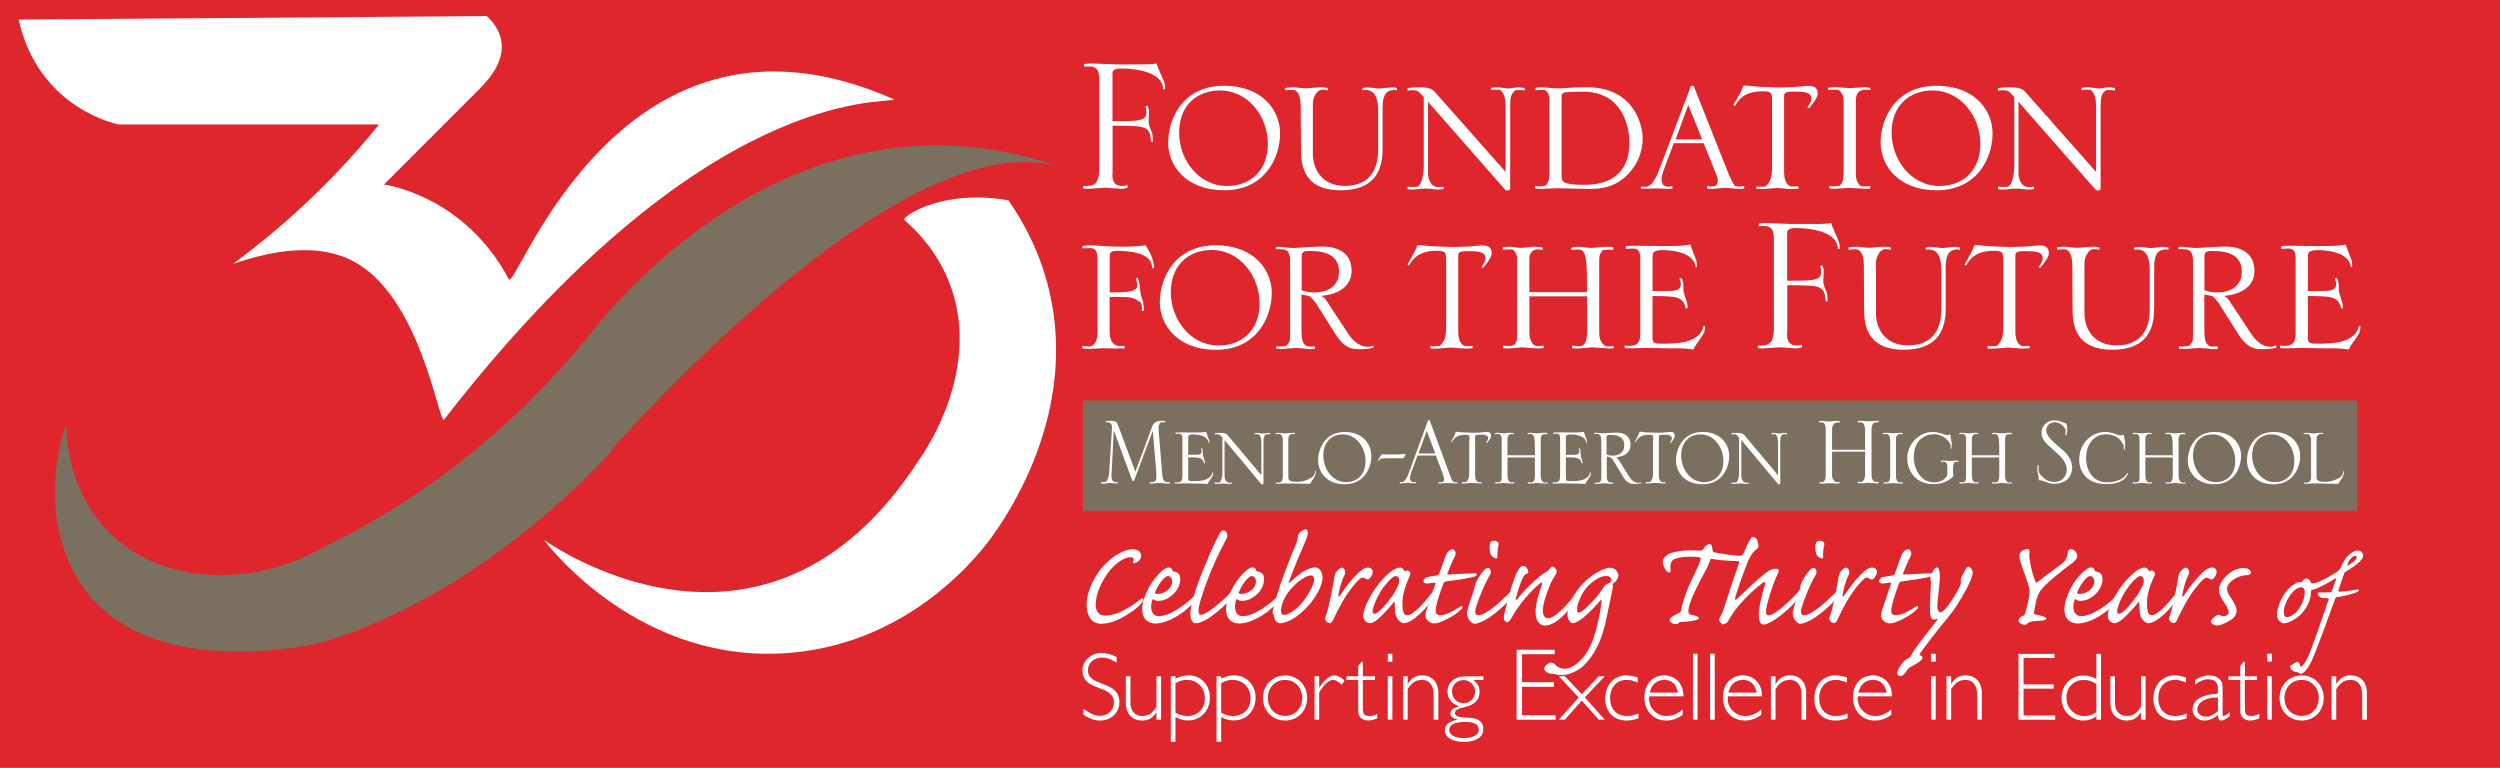 <?xml version="1.0" encoding="UTF-8"?><svg id="Layer_2" xmlns="http://www.w3.org/2000/svg" viewBox="0 0 280 86"><g id="Layer_1-2"><g><rect width="280" height="86" fill="#df262c"/><g><path d="M127.81,62.27c0,.5-.57,.78-.74,.81-.21,.03-.19-.09-.16-.17,.05-.12,.07-.16,.07-.26s-.1-.24-.36-.24c-.74,0-1.73,.74-2.38,1.55-.79,1.05-1.52,2.45-1.52,3.78,0,.81,.41,1.21,1.07,1.21,1.66,0,3.59-1.55,3.97-1.85,.26-.21,.36-.04,.24,.24-.14,.28-.93,1.07-2.16,1.74-.86,.5-1.71,.78-2.52,.78-1.17,0-1.62-1.05-1.62-2.14,0-2.04,1.66-4.82,3.9-5.87,.54-.26,.91-.33,1.28-.33,.45,0,.93,.22,.93,.74Z" fill="#fff"/><path d="M128.99,65.28c.33-.5,1.29-1.73,1.92-1.73,.24,0,.36,.16,.38,.31,0,.05,.05,.12,.19,.16,.4,.02,.71,.31,.71,.83s-.24,1.1-.57,1.47c-.47,.52-1.1,.98-1.93,.98-.19,0-.36-.07-.47-.16-.07-.05-.12-.05-.17,.07-.07,.19-.12,.47-.12,.76,0,.69,.36,1.04,.86,1.04,1.28,0,3.23-1.43,4.23-2.55,.1-.1,.19-.1,.24,.02,.03,.12-.03,.33-.19,.55-1.09,1.45-3.14,2.8-4.68,2.8-.67,0-1.47-.36-1.47-1.64,0-.78,.43-1.93,1.07-2.9Zm2.3-.12c0-.41-.24-.64-.47-.64-.45,0-1.23,1.17-1.45,1.83-.05,.12,.03,.17,.26,.17,.85,0,1.64-.67,1.66-1.36Z" fill="#fff"/><path d="M134.67,64.03c1.24-3.07,1.86-4.21,2.07-4.47,.09-.1,.19-.16,.28-.16s.19,.03,.24,.1c.31,.36,.21,.69-.04,1.12-1.54,2.86-2.48,5.59-2.83,6.89-.31,1.16-.09,1.35,.12,1.35,.62,0,2.61-1.64,3.73-2.95,.1-.12,.21-.07,.21,.07s-.05,.34-.21,.59c-.71,1.05-3.12,3.24-4.33,3.24-.36,0-.6-.48-.6-1.1,0-.38,.28-2.04,1.36-4.68Z" fill="#fff"/><path d="M138.38,65.28c.33-.5,1.29-1.73,1.92-1.73,.24,0,.36,.16,.38,.31,0,.05,.05,.12,.19,.16,.4,.02,.71,.31,.71,.83s-.24,1.1-.57,1.47c-.47,.52-1.1,.98-1.93,.98-.19,0-.36-.07-.47-.16-.07-.05-.12-.05-.17,.07-.07,.19-.12,.47-.12,.76,0,.69,.36,1.04,.86,1.04,1.28,0,3.23-1.43,4.23-2.55,.1-.1,.19-.1,.24,.02,.03,.12-.03,.33-.19,.55-1.09,1.45-3.14,2.8-4.68,2.8-.67,0-1.47-.36-1.47-1.64,0-.78,.43-1.93,1.07-2.9Zm2.29-.12c0-.41-.24-.64-.47-.64-.45,0-1.22,1.17-1.45,1.83-.05,.12,.03,.17,.26,.17,.85,0,1.64-.67,1.66-1.36Z" fill="#fff"/><path d="M148.13,64.62c0,.83-.47,1.66-.95,2.4-.6,.9-1.66,1.86-2.28,2.24-.52,.33-1.21,.55-1.52,.55s-.64-.36-.64-.59c-.02-.17-.05-.31-.12-.4-.1-.12-.1-.24-.07-.41,.03-.28,.76-2.85,1.28-4.16,.48-1.23,.97-2.52,1.24-3.12,.17-.4,.26-.72,.29-1.04,.02-.19,.1-.33,.26-.47,.14-.14,.4-.33,.6-.33,.26,0,.33,.33,.19,.78-.09,.31-.47,1.16-1.04,2.5-.38,.9-.93,2.33-1,2.55-.09,.24-.02,.24,.16,.05,.17-.16,.97-.88,1.43-1.16s1.02-.47,1.33-.47c.57,0,.83,.72,.83,1.05Zm-4.3,4.26c.26,0,.72-.22,1.29-.66,1.1-.85,2.07-2.74,2.07-3.3,0-.24-.12-.47-.4-.47s-.9,.28-1.47,.79c-.6,.52-1.04,1-1.4,1.67-.19,.34-.43,.91-.45,1.5,0,.36,.16,.45,.35,.45Z" fill="#fff"/><path d="M153.74,64.15c-.03,.21-.19,.48-.33,.62-.14,.16-.29,.17-.4,.09-.1-.07-.24-.16-.4-.16-.24,0-.59,.38-.98,.85-.95,1.12-1.67,2.49-2.33,3.9-.1,.24-.24,.33-.4,.33-.14,0-.29-.09-.4-.24-.12-.16-.1-.34,0-.6,.31-.76,.74-3.07,.88-3.9,.09-.6,.16-.86,.31-1.02,.14-.16,.41-.45,.59-.45,.24,0,.4,.34,.38,.55,0,.17-.09,.31-.16,.45-.24,.47-.54,1.59-.6,2.07-.03,.24,.03,.24,.19,.04,.47-.69,1.24-1.76,1.92-2.4,.47-.47,.85-.72,1.21-.72s.57,.29,.52,.6Z" fill="#fff"/><path d="M157.27,63.93c.02,.07,.09,.09,.16,.03,.12-.09,.22-.09,.33-.02,.26,.16,.24,.33,.16,.5-.52,1.14-.85,2.14-.85,3.12,0,.78,.1,1.35,.52,1.35,.73,0,2.07-1.55,2.9-2.69,.1-.17,.26-.16,.26-.02,0,.16-.05,.36-.16,.6-.64,1.26-2.45,3-3.35,3-.41,0-.92-.54-.98-1.24-.04-.36-.05-.85-.05-1.04,0-.12-.04-.14-.14-.03-.24,.33-1.21,1.4-1.67,1.79-.41,.36-.74,.52-1,.52-.16,0-.72-.21-.72-.85,0-.29,.1-.85,.66-1.88,.45-.9,1.26-2.05,2.11-2.78,.71-.64,1.19-.73,1.38-.73s.36,.21,.47,.35Zm-2.02,1.47c-.83,.97-1.31,2.14-1.48,2.76-.1,.33-.04,.59,.19,.59,.14,0,.4-.19,.72-.48,.29-.28,.78-.88,1.29-1.57,.21-.29,.57-1.04,.64-1.16,.07-.17,.12-.43,.09-.64s-.14-.38-.36-.38c-.26,0-.62,.31-1.09,.88Z" fill="#fff"/><path d="M163.57,67.92c.24-.17,.31,.09,.14,.28-.29,.29-1.07,.97-2.47,1.5-.26,.1-.47,.12-.62,.12-.36,0-.97-.31-.97-.9,0-.21,.07-.48,.21-.85,.17-.48,.74-2.29,.9-2.64,.05-.16,.03-.19-.12-.17-.21,.02-.6,.07-.78,.09-.16,.02-.28-.03-.36-.1-.12-.1-.09-.29,.03-.41,.12-.14,.22-.19,.47-.24,.26-.05,.57-.1,.9-.14,.17-.03,.24-.1,.29-.22,.1-.24,.64-1.81,.81-2.19,.09-.24,.41-.54,.67-.54,.12,0,.21,.05,.28,.19,.1,.17,.12,.36,0,.6-.47,.92-.76,1.74-.83,1.9-.05,.14,.03,.14,.17,.14,.52-.02,1.95-.12,2.92-.12,.36,0,.17,.31-.12,.38-.45,.12-1.45,.31-3.11,.52-.19,.03-.24,.05-.31,.22-.31,.78-.74,2.11-.85,2.71-.1,.6,.05,.86,.47,.86,.78,0,1.88-.72,2.28-.98Z" fill="#fff"/><path d="M164.45,69.26c-.16-.31-.19-.67-.07-1.04,.1-.36,.48-1.55,.67-2.07,.07-.21,.09-.29,.1-.4,.02-.16,.05-.29,.14-.5,.26-.55,.98-1.66,1.35-1.66,.09,0,.16,.05,.21,.12,.1,.1,.21,.38,.02,.69-.6,1-1.24,2.57-1.57,3.66-.17,.64-.02,.85,.26,.85,.93,0,2.81-1.78,3.93-2.95,.16-.16,.28-.14,.28,.04,0,.12-.04,.28-.19,.52-.76,1.14-2.54,2.62-3.5,3.05-.47,.22-.72,.29-.92,.29-.22,0-.47-.16-.71-.6Zm3.38-8.2c-.1,.42-.14,.93-.12,1.28,.02,.22-.14,.26-.36,.14-.26-.14-.4-.35-.45-.59-.05-.17-.07-.41-.07-.67,.04-.55,.22-.66,.5-.66,.34,0,.59,.19,.5,.5Z" fill="#fff"/><path d="M171.16,64.09c0,.12-.07,.16-.16,.17-.17,.03-.29,.19-.45,.47-.24,.45-.62,1.64-.78,2.31-.03,.17,.05,.22,.17,.07,.57-.79,1.98-2.16,2.49-2.54,.5-.38,.64-.47,.79-.54,.12-.05,.24-.16,.33-.31,.1-.14,.21-.26,.33-.26,.14,0,.24,.09,.35,.22,.17,.19,.14,.4,.02,.67-.14,.24-.36,.52-.52,.88-.31,.67-.64,1.59-.81,2.29-.31,1.28,.03,1.73,.48,1.73,.81,0,2.42-1.85,3.3-2.99,.1-.14,.21-.16,.24-.05,.05,.1,.02,.29-.17,.57-1.55,2.45-2.85,3.28-3.74,3.28-.76,0-1.29-.88-.93-2.55,.16-.76,.38-1.43,.52-1.81,.1-.29,.12-.38,.07-.43s-.17,.02-.38,.21c-1.55,1.36-2.55,2.87-3,3.69-.12,.21-.31,.52-.5,.52-.12,0-.22-.09-.33-.22-.09-.1-.05-.47,.02-.76,.52-2.31,1.09-4.02,1.4-4.62,.31-.62,.52-.71,.73-.71,.31,0,.55,.47,.55,.71Z" fill="#fff"/><path d="M181.24,64.5c0,.29-.21,.62-.55,.83-.1,.09-.1,.12-.07,.19,.04,.09,.04,.24,0,.38-.16,.79-.69,3.3-.79,3.8-.47,2.02-1.23,3.66-2.47,4.87-.64,.6-1.76,1.04-2.31,1.04-.22,0-.48-.02-.67-.05-.17-.05-.29-.09-.57-.09-.34,0-.86-.28-.86-.57s.48-.69,.81-.69c.17,0,.38,.17,.54,.33,.17,.16,.45,.36,.95,.36,.72,0,1.66-.62,2.4-1.73,.71-1.05,1.04-2.23,1.35-3.64,.31-1.35,.34-1.92,.38-2.21,.04-.24-.09-.12-.26,.07-.19,.22-1,1.14-1.59,1.62-.26,.21-.95,.78-1.36,.78-.38,0-.62-.5-.62-1,0-.79,.43-1.76,1.16-2.74,.67-.93,1.61-1.64,2.3-2.02,.45-.24,1-.45,1.28-.45,.74,0,.98,.64,.98,.93Zm-4.44,4.12c.45,0,1.55-1.26,1.85-1.57,.52-.57,.95-1.28,1.05-1.42,.16-.17,.28-.24,.4-.26,.07-.02,.16-.03,.22-.12,.07-.07,.16-.19,.16-.31,0-.28-.29-.43-.62-.43-.72,0-1.71,.72-2.28,1.45-.45,.59-.95,1.62-.95,2.28,0,.22,.07,.38,.17,.38Z" fill="#fff"/><path d="M199.14,64.19c-.36,.72-.91,2.21-1.24,3.59-.24,1-.02,1.14,.17,1.14,.79,0,2.99-2.16,3.49-2.83,.14-.19,.31-.22,.31-.07,0,.17-.05,.33-.17,.55-.85,1.42-3.33,3.38-4.16,3.38-.4,0-.76-.48-.43-2.23,.16-.85,.43-1.83,.57-2.24,.09-.29-.03-.36-.31-.17-1.48,1.16-2.55,2.38-3.02,3-.43,.53-.78,1.26-.86,1.35-.28,.24-.41,.28-.5,.28-.1,0-.29-.17-.41-.38-.07-.09-.07-.24,.12-.54,.24-.38,.34-.78,.71-1.9,.31-1.02,1.21-3.64,1.33-3.95,.09-.24,.07-.33-.14-.33-.6,0-1.14-.04-1.81-.1-.52-.05-.91-.12-1.04-.14-.16-.02-.19,.02-.24,.21-.09,.29-.26,.74-.52,1.16-.98,1.78-1.45,2.87-1.67,3.47-.19,.52-.22,.86-.22,1.07s.14,.31,.38,.36c.28,.05,.81,.17,.81,.38,0,.24-1.48,.41-1.92,.41-.26,0-.31,.05-.4,.16-.09,.05-.16,.07-.31,.07-.29,0-.67-.17-.67-.43,0-.16,.22-.36,.41-.47,.21-.14,.54-.28,.69-.35,.16-.09,.21-.22,.22-.4,.07-.52,.45-1.71,.86-2.64,.31-.69,.88-1.88,1.04-2.23,.14-.28,.24-.62,.28-.83,.02-.1-.21-.17-.97-.19-.72-.02-1.43,.05-1.98,.26-.28,.14-.36,.34-.43,.57-.05,.24,0,.55,0,.71,0,.09-.07,.24-.17,.24-.17,0-.38-.26-.5-.52-.16-.28-.21-.48-.21-.71,0-.29,.28-.74,.95-.98,.36-.12,1.43-.29,2.02-.29,.43,0,.88,.02,1.26,.03,.22,.02,.28-.1,.34-.22,.19-.28,.43-.52,.69-.52,.21,0,.29,.34,.31,.64,0,.22,.12,.29,.34,.33,.55,.09,1.88,.34,2.66,.36,.26,0,.36-.07,.48-.29,.12-.28,.19-.45,.33-.74,.19-.41,.5-1.09,.71-1.09,.14,0,.34,.09,.48,.35,.07,.16,.14,.45,.14,.69,0,.12-.09,.28-.31,.43-.22,.17-.6,.64-.85,1.24-.72,1.83-1.22,3.37-1.36,3.83-.12,.34-.1,.47-.05,.5,.05,.02,.24-.12,.55-.43,.36-.38,1.93-1.86,2.71-2.47,.52-.4,.83-.57,1.28-.57,.29,0,.41,.16,.24,.48Z" fill="#fff"/><path d="M200.93,69.26c-.16-.31-.19-.67-.07-1.04,.1-.36,.48-1.55,.67-2.07,.07-.21,.09-.29,.1-.4,.02-.16,.05-.29,.14-.5,.26-.55,.98-1.66,1.35-1.66,.09,0,.16,.05,.21,.12,.1,.1,.21,.38,.02,.69-.6,1-1.24,2.57-1.57,3.66-.17,.64-.02,.85,.26,.85,.93,0,2.81-1.78,3.93-2.95,.16-.16,.28-.14,.28,.04,0,.12-.04,.28-.19,.52-.76,1.14-2.54,2.62-3.5,3.05-.47,.22-.72,.29-.92,.29-.22,0-.47-.16-.71-.6Zm3.38-8.2c-.1,.42-.14,.93-.12,1.28,.02,.22-.14,.26-.36,.14-.26-.14-.4-.35-.45-.59-.05-.17-.07-.41-.07-.67,.04-.55,.22-.66,.5-.66,.34,0,.59,.19,.5,.5Z" fill="#fff"/><path d="M210.21,64.15c-.03,.21-.19,.48-.33,.62-.14,.16-.29,.17-.4,.09-.1-.07-.24-.16-.4-.16-.24,0-.59,.38-.98,.85-.95,1.12-1.67,2.49-2.33,3.9-.1,.24-.24,.33-.4,.33-.14,0-.29-.09-.4-.24-.12-.16-.1-.34,0-.6,.31-.76,.74-3.07,.88-3.9,.09-.6,.16-.86,.31-1.02,.14-.16,.41-.45,.59-.45,.24,0,.4,.34,.38,.55,0,.17-.09,.31-.16,.45-.24,.47-.54,1.59-.6,2.07-.03,.24,.03,.24,.19,.04,.47-.69,1.24-1.76,1.92-2.4,.47-.47,.85-.72,1.21-.72s.57,.29,.52,.6Z" fill="#fff"/><path d="M214.6,67.92c.24-.17,.31,.09,.14,.28-.29,.29-1.07,.97-2.47,1.5-.26,.1-.47,.12-.62,.12-.36,0-.97-.31-.97-.9,0-.21,.07-.48,.21-.85,.17-.48,.74-2.29,.9-2.64,.05-.16,.03-.19-.12-.17-.21,.02-.6,.07-.78,.09-.16,.02-.28-.03-.36-.1-.12-.1-.09-.29,.03-.41,.12-.14,.22-.19,.47-.24,.26-.05,.57-.1,.9-.14,.17-.03,.24-.1,.29-.22,.1-.24,.64-1.81,.81-2.19,.09-.24,.41-.54,.67-.54,.12,0,.21,.05,.28,.19,.1,.17,.12,.36,0,.6-.47,.92-.76,1.74-.83,1.9-.05,.14,.03,.14,.17,.14,.52-.02,1.95-.12,2.92-.12,.36,0,.17,.31-.12,.38-.45,.12-1.45,.31-3.11,.52-.19,.03-.24,.05-.31,.22-.31,.78-.74,2.11-.85,2.71-.1,.6,.05,.86,.47,.86,.78,0,1.88-.72,2.28-.98Z" fill="#fff"/><path d="M216.26,65.53c.02-.36-.02-.5-.04-.6-.03-.16-.03-.36,.05-.55,.14-.26,.38-.83,.67-.83,.33,0,.34,.95,.31,1.42-.04,.59-.22,2.12-.26,2.69-.05,.64,.14,.92,.31,.92,.36,0,1.05-.79,1.97-2.47,.38-.66,.36-.86,.35-1-.02-.17-.04-.35,.1-.57,.16-.26,.24-.45,.41-.76,.12-.24,.24-.31,.38-.31,.17,0,.43,.36,.43,.66,0,.17-.12,.64-.33,1.1-.28,.64-1.35,2.57-2.12,3.52-1.9,2.31-3.09,3.92-3.43,4.42-.09,.14-.1,.21-.03,.22,.19,.05,.29,.14,.29,.28,0,.34-.97,.83-1.22,.97-.29,.12-.41,.26-.52,.43-.24,.38-.45,.64-.74,.64-.26,0-.41-.17-.33-.45,.07-.29,.19-.5,.48-.9,.34-.45,.57-.57,.71-.62,.14-.05,.22-.14,.28-.24,.09-.17,.6-1.02,1.17-1.71,.36-.45,1.48-1.95,1.85-2.4,.09-.09,.09-.1-.04-.07-.17,.05-.29,.07-.38,.07-.31,0-.45-.43-.43-1.54l.1-2.31Z" fill="#fff"/><path d="M232,63.12c-.36,.28-1.38,1.04-2.38,1.92-.86,.74-1.21,1.19-1.42,1.76-.16,.43-.24,.93-.38,1.71-.04,.22,0,.28,.16,.31,.62,.1,1.21,.29,1.21,.47,0,.14-.38,.22-.86,.24-.88,.03-1.1,.16-1.26,.31-.09,.1-.22,.14-.33,.14-.24,0-.5-.14-.6-.29-.12-.16-.1-.47,.38-.69,.22-.12,.28-.17,.33-.41,.19-.71,.29-1.16,.36-1.48,.1-.52,.16-.86,.04-1.35-.12-.5-.66-1.9-1-2.97-.22-.71,.05-.98,.28-1.12,.14-.1,.36-.17,.57-.17,.19,0,.22,.16,.19,.41-.1,.66,.36,2.52,.71,3.28,.07,.1,.12,.1,.22,0,.55-.5,2.28-1.69,2.8-2.14,.48-.43,.55-.86,.57-1.16,.02-.22,.16-.4,.33-.4,.38,0,.74,.4,.74,.78,0,.24-.26,.57-.64,.86Z" fill="#fff"/><path d="M232.28,65.28c.33-.5,1.29-1.73,1.92-1.73,.24,0,.36,.16,.38,.31,0,.05,.05,.12,.19,.16,.4,.02,.71,.31,.71,.83s-.24,1.1-.57,1.47c-.47,.52-1.1,.98-1.93,.98-.19,0-.36-.07-.47-.16-.07-.05-.12-.05-.17,.07-.07,.19-.12,.47-.12,.76,0,.69,.36,1.04,.86,1.04,1.28,0,3.23-1.43,4.23-2.55,.1-.1,.19-.1,.24,.02,.03,.12-.03,.33-.19,.55-1.09,1.45-3.14,2.8-4.68,2.8-.67,0-1.47-.36-1.47-1.64,0-.78,.43-1.93,1.07-2.9Zm2.29-.12c0-.41-.24-.64-.47-.64-.45,0-1.22,1.17-1.45,1.83-.05,.12,.03,.17,.26,.17,.85,0,1.64-.67,1.66-1.36Z" fill="#fff"/><path d="M240.66,63.93c.02,.07,.09,.09,.16,.03,.12-.09,.22-.09,.33-.02,.26,.16,.24,.33,.16,.5-.52,1.14-.85,2.14-.85,3.12,0,.78,.1,1.35,.52,1.35,.73,0,2.07-1.55,2.9-2.69,.1-.17,.26-.16,.26-.02,0,.16-.05,.36-.16,.6-.64,1.26-2.45,3-3.35,3-.41,0-.92-.54-.98-1.24-.04-.36-.05-.85-.05-1.04,0-.12-.04-.14-.14-.03-.24,.33-1.21,1.4-1.67,1.79-.41,.36-.74,.52-1,.52-.16,0-.72-.21-.72-.85,0-.29,.1-.85,.66-1.88,.45-.9,1.26-2.05,2.11-2.78,.71-.64,1.19-.73,1.38-.73s.36,.21,.47,.35Zm-2.02,1.47c-.83,.97-1.31,2.14-1.48,2.76-.1,.33-.03,.59,.19,.59,.14,0,.4-.19,.72-.48,.29-.28,.78-.88,1.29-1.57,.21-.29,.57-1.04,.64-1.16,.07-.17,.12-.43,.09-.64s-.14-.38-.36-.38c-.26,0-.62,.31-1.09,.88Z" fill="#fff"/><path d="M248.26,64.15c-.03,.21-.19,.48-.33,.62-.14,.16-.29,.17-.4,.09-.1-.07-.24-.16-.4-.16-.24,0-.59,.38-.98,.85-.95,1.12-1.67,2.49-2.33,3.9-.1,.24-.24,.33-.4,.33-.14,0-.29-.09-.4-.24-.12-.16-.1-.34,0-.6,.31-.76,.74-3.07,.88-3.9,.09-.6,.16-.86,.31-1.02,.14-.16,.41-.45,.59-.45,.24,0,.4,.34,.38,.55,0,.17-.09,.31-.16,.45-.24,.47-.54,1.59-.6,2.07-.03,.24,.03,.24,.19,.04,.47-.69,1.24-1.76,1.92-2.4,.47-.47,.85-.72,1.21-.72s.57,.29,.52,.6Z" fill="#fff"/><path d="M251.83,63.74c.17,.1,.28,.24,.28,.38,0,.21-.24,.31-.54,.31-.97,0-2.14,.81-2.14,1.5,0,.34,.16,.66,.43,1.02,.35,.5,.64,1.05,.64,1.48,0,.31-.21,.67-.43,.85-.26,.21-.79,.5-1.16,.64-.21,.09-.43,.14-.59,.14-.24,0-.66-.16-.69-.43,.02-.1,.05-.22,.17-.33,.21-.21,.36-.33,.52-.4,.16-.05,.24-.05,.35,.02,.16,.07,.31,.12,.54,.07,.19-.04,.41-.19,.41-.38,0-.22-.14-.55-.33-.85-.22-.34-.5-.76-.6-1-.1-.21-.17-.47-.17-.69,0-.6,.52-1.33,1.05-1.78,.47-.4,1.14-.67,1.64-.67,.28,0,.47,.03,.62,.12Z" fill="#fff"/><path d="M255.26,67.66c.22-.55,.59-1.23,1-1.66,.41-.42,.7-.59,.91-.7s.33-.12,.45-.1c.14,.03,.15,0,.26-.12,.07-.14,.27-.29,.45-.29,.16,0,.4,.21,.45,.37,.03,.18,.14,.18,.27,.18,.55,0,2.25-.97,2.76-1.34,.15-.11,.27-.26,.36-.45,.18-.4,.51-1.06,.86-1.37,.34-.3,.73-.52,1.01-.52,.47,0,.63,.32,.63,.59,0,.18-.14,.38-.36,.63-.21,.23-1.11,.89-1.52,1.11-.14,.07-.21,.15-.25,.26-.23,.65-.6,1.71-.63,1.83-.04,.15,0,.19,.1,.19,.65,0,1.63-.19,2.07-.25,.18-.01,.12,.16-.04,.26-.77,.37-2.07,.58-2.28,.6-.12,.01-.17,.07-.22,.18-.33,.95-2.21,6.08-2.62,6.93-.37,.77-.52,.93-.71,1.15-.25,.23-.38,.33-.51,.33-.1,0-.26-.1-.36-.17-.07-.05-.1-.05-.19-.05-.15,0-.26-.04-.34-.11-.15-.1-.3-.27-.32-.45,0-.1,.05-.15,.14-.19,.14-.08,.33-.22,.49-.32,.14-.11,.23-.04,.33,.04,.16,.12,.16,.25,.14,.33-.04,.07,.06,.1,.12,.1,.11,0,.4-.23,.8-1.12,.4-.82,1.1-2.98,2.28-6.34,.04-.11,.01-.19-.08-.19-.14,0-.27-.01-.45-.01-.38-.01-.67-.29-.67-.49,0-.11,.12-.16,.4-.15,.25-.01,.69,0,.92-.01,.12-.01,.21-.04,.25-.14,.05-.14,.3-.77,.51-1.41,.03-.08-.12-.01-.23,.07-1.12,.69-2.08,1.15-2.47,1.19-.12,.01-.15,.14-.15,.26,0,1.3-.88,2.4-1.63,2.92-.52,.36-1.06,.58-1.37,.58-.48,0-.81-.52-.81-1.01,0-.26,.11-.71,.26-1.11Zm.91,1.45c.29,0,.67-.25,.97-.52,.54-.53,.99-1.45,.99-2.26,0-.22-.07-.43-.18-.49-.1-.07-.22-.08-.34-.05-.22,.04-.51,.14-.92,.63-.44,.52-.91,1.44-.91,2.11,0,.45,.15,.59,.38,.59Zm6.75-5.9c-.06,.14,.03,.14,.12,.08,.37-.21,.91-.6,.91-.81,0-.19-.03-.23-.21-.23s-.67,.4-.82,.96Z" fill="#fff"/></g><g><g><rect x="121.29" y="44.86" width="142.72" height="12.34" fill="#7b7060"/><g><path d="M123.31,53.98c.09,.01,.18,.03,.27,.03,.19,0,.56,0,.64-1.07l.32-4.92c.05-.71-.33-.74-.69-.74v-.12c.32-.03,.36-.03,.46-.03,.23,0,.74,.01,.84,.3l2.01,5.41,1.87-5.03c.23-.63,.7-.68,1.08-.68,.18,0,.28,.01,.39,.03v.14c-.08,0-.15-.01-.23-.01-.09,0-.17,0-.25,.01-.18,.19-.31,.32-.25,.88l.39,4.85c.04,.54,.14,.98,.6,.98,.09,0,.19-.01,.28-.04v.15c-.13,.03-.23,.04-.39,.04-.13,0-.66-.08-.76-.08-.14,0-.75,.08-.88,.08-.15,0-.18,0-.24-.01v-.15c.08,.01,.15,.01,.23,.01,.48,0,.52-.35,.52-.74,0-.04,0-.27-.03-.58l-.37-4.38h-.03l-2.07,5.52-.19,.04-2.06-5.6h-.03l-.24,4.79c-.03,.54,.01,.95,.5,.95,.06,0,.11,0,.18-.01v.16c-.27,0-.76-.08-.9-.08-.13,0-.39,.08-.6,.08-.19,0-.22,0-.36-.03v-.15Z" fill="#fff"/><path d="M135.37,49.62c-.08-.92-1.49-.97-1.78-.97-.22,0-.32,.04-.45,.11-.03,.07-.06,.13-.06,.2v1.98h.78c.34,0,.73,0,.73-.39,0-.11-.04-.21-.08-.32,.03-.01,.06-.01,.09-.03,.04,.05,.08,.09,.1,.21,.04,.16,.01,.42,.04,.58,.01,.12,.2,.63,.2,.72v.19h-.09c-.15-.64-.46-.68-1.77-.68v2.37c0,.3,.19,.3,.56,.3,.61,0,1.96,0,2.15-.98h.09c-.01,.34-.05,.39-.32,.79-.2,.3-.23,.33-.31,.52-.14-.03-.27-.04-.39-.05-.17-.01-.66-.01-.89-.01-.42,0-.85-.03-1.27-.03-.23,0-.46,.03-.69,.03-.28,0-.31,0-.41-.01v-.15c.09,.01,.15,.03,.24,.03,.52,0,.59-.31,.59-.74v-4.13c0-.36-.05-.59-.41-.59l-.36,.03v-.16h.19c.27-.03,1.41,0,1.65,0,1.08,0,1.15-.01,1.59-.08,.04,.15,.32,.9,.32,.91,.03,.11,.03,.23,.03,.35h-.08Z" fill="#fff"/><path d="M136.04,54.03c.06,.01,.19,.03,.28,.03,.04,0,.24-.01,.27-.03,.31-.2,.32-1.07,.32-1.11v-3.9l-.13-.15c-.15-.17-.23-.24-.46-.24-.1,0-.18,.01-.28,.03v-.13c.18-.04,.38-.05,.59-.05,.39,0,.67,.03,.88,.27l3.76,4.48v-3.6c0-.38-.03-.75-.28-.99-.09-.01-.17-.01-.25-.01-.08,0-.15,0-.23,.01v-.12c.13-.03,.23-.03,.33-.03,.23,0,.41,.07,.6,.07,.14,0,.34-.07,.48-.07,.15,0,.24,.01,.36,.04v.13c-.15-.03-.18-.03-.45-.03-.19,.13-.32,.23-.32,.88v4.62c0,.09-.09,.12-.15,.12-.04,0-.09-.01-.14-.08l-4.07-4.89v4.01c0,.25,.1,.78,.57,.78,.09,0,.18-.01,.25-.03v.13c-.1,.01-.22,.03-.34,.03-.14,0-.27-.05-.61-.05-.29,0-.53,.05-.66,.05-.17,0-.22-.01-.31-.03v-.13Z" fill="#fff"/><path d="M146.52,53.68c.23-.11,.46-.23,.53-.32,.17-.2,.24-.4,.24-.59h.11c-.05,.43-.23,.76-.28,.82-.08,.09-.29,.42-.39,.6-.56-.01-2.33-.05-2.74-.05-.29,0-.81,.05-.94,.05-.04,0-.09-.01-.13-.01v-.13c.08,0,.15,.01,.23,.01,.05,0,.23-.03,.24-.04,.29-.17,.29-.43,.29-.79v-3.81c0-.38-.04-.54-.27-.8-.08-.01-.17-.01-.24-.01-.11,0-.2,.01-.32,.03v-.12c.09-.01,.19-.04,.38-.04,.17,0,.52,.07,.71,.07,.14,0,.53-.07,.87-.07,.09,0,.13,0,.22,.01v.12c-.08,0-.17-.01-.24-.01-.37,0-.5,.3-.5,.6v4.29c0,.4,.45,.48,.92,.48,.65,0,1.01-.15,1.3-.28Z" fill="#fff"/><path d="M150.61,48.38c2.04,0,2.98,1.39,2.98,2.67,0,1.34-.79,3.19-2.98,3.19-2.04,0-2.98-1.39-2.98-2.67,0-1.34,.79-3.19,2.98-3.19Zm.15,5.62c1.21,0,2.18-.83,2.18-2.36s-1.04-2.99-2.55-2.99c-1.21,0-2.18,.83-2.18,2.36s1.04,2.99,2.55,2.99Z" fill="#fff"/><path d="M156.6,50.89c.29,0,.67-.03,.85-.05l-.24,.48h-1.82c-.28,0-.47,.01-.79,.05-.04,.05-.09,.16-.13,.22h-.13c.05-.15,.25-.48,.41-.7h1.85Z" fill="#fff"/></g><g><path d="M159.94,47.12s.03-.05,.05-.07h.1s.05,.05,.06,.09l2.32,6.29c.13,.35,.17,.39,.31,.54,.11,.05,.18,.05,.25,.05,.06,0,.13,0,.19-.01v.13s-.09,.01-.14,.01c-.03,0-.76-.05-.92-.05-.13,0-.69,.05-.8,.05-.15,0-.17,0-.27-.01v-.15c.19,.03,.23,.03,.45,.01,.15-.09,.2-.15,.2-.31,0-.04,0-.19-.05-.34l-.87-2.33h-2.06l-.67,1.81c-.05,.13-.17,.51-.17,.72,0,.23,.09,.33,.17,.41,.1,.04,.19,.04,.27,.04h.23v.12c-.08,.01-.09,.01-.24,.01-.1,0-.56-.05-.69-.05-.22,0-.53,.05-.66,.05-.14,0-.15,0-.22-.01v-.15c.11,.03,.14,.03,.37,.01,.13-.09,.37-.3,.55-.78l2.24-6.11Zm.81,3.67l-.95-2.53-.94,2.53h1.9Z" fill="#fff"/><path d="M164.59,49.2c0-.4,0-.51-.5-.51-1.01,0-1.3,.51-1.48,.83-.03-.01-.05-.05-.08-.07,.17-.31,.32-.58,.37-.7,.05-.11,.11-.27,.15-.38,.05-.01,.1-.01,.14-.01s.57,.07,.69,.07c.24,.01,.88,.04,1.18,.04,.13,0,.55-.01,.74-.03l.67-.07c.42,0,.53,.15,.53,.46,0,.15-.14,.42-.46,.8l-.09-.04c.15-.24,.22-.34,.22-.5,0-.4-.45-.4-1.01-.4-.43,0-.45,.12-.45,.25v4.24c0,.67,.27,.83,.43,.83h.33v.12q-.22,.01-.38,.01c-.18,0-.6-.05-.76-.05s-.57,.05-.66,.05h-.43v-.15c.09,.01,.15,.01,.24,.01,.08,0,.17,0,.25-.01,.23-.28,.33-.39,.33-1.14v-3.67Z" fill="#fff"/><path d="M168.19,49.12c0-.21-.14-.47-.24-.5-.06-.01-.14-.01-.23-.01-.13,0-.24,.03-.29,.03v-.13c.13-.03,.24-.04,.34-.04,.15,0,.41,.07,.61,.07s.52-.07,.71-.07c.17,0,.32,.01,.46,.05v.12q-.13-.03-.28-.03c-.34,0-.43,.36-.43,.48v1.9h3.07c0-1.77,0-2.38-.47-2.38-.06,0-.31,.03-.36,.03v-.12c.13-.04,.17-.05,.31-.05,.23,0,.61,.07,.71,.07,.14,0,.56-.07,.84-.07,.24,0,.27,0,.37,.04v.13c-.09-.01-.17-.01-.25-.01-.1,0-.19,.01-.31,.03-.1,.14-.19,.26-.19,.51v4.15c0,.51,.29,.74,.45,.74,.05,0,.27-.03,.32-.03v.12c-.11,.01-.14,.01-.28,.01s-.74-.07-.87-.07c-.11,0-.61,.07-.71,.07-.22,0-.24,0-.36-.01v-.15l.39,.04c.41,0,.41-.6,.41-.88v-1.92h-3.07v2.01c0,.4,.15,.78,.42,.78,.11,0,.23-.01,.34-.03v.13c-.09,.01-.22,.03-.36,.03-.13,0-.67-.07-.79-.07-.13,0-.66,.07-.76,.07-.08,0-.17-.01-.24-.01v-.15c.1,.01,.22,.03,.31,.03,.43,0,.43-.35,.43-.63v-4.28Z" fill="#fff"/><path d="M177.67,49.62c-.08-.92-1.49-.97-1.78-.97-.22,0-.32,.04-.45,.11-.03,.07-.06,.13-.06,.2v1.98h.78c.34,0,.73,0,.73-.39,0-.11-.04-.21-.08-.32,.03-.01,.06-.01,.09-.03,.04,.05,.08,.09,.1,.21,.04,.16,.01,.42,.04,.58,.01,.12,.2,.63,.2,.72v.19h-.09c-.15-.64-.46-.68-1.77-.68v2.37c0,.3,.19,.3,.56,.3,.61,0,1.96,0,2.15-.98h.09c-.01,.34-.05,.39-.32,.79-.2,.3-.23,.33-.31,.52-.14-.03-.27-.04-.39-.05-.17-.01-.66-.01-.89-.01-.42,0-.85-.03-1.27-.03-.23,0-.46,.03-.69,.03-.28,0-.31,0-.41-.01v-.15c.09,.01,.15,.03,.24,.03,.52,0,.59-.31,.59-.74v-4.13c0-.36-.05-.59-.41-.59l-.36,.03v-.16h.19c.27-.03,1.41,0,1.65,0,1.08,0,1.15-.01,1.59-.08,.04,.15,.32,.9,.32,.91,.03,.11,.03,.23,.03,.35h-.08Z" fill="#fff"/><path d="M179.33,49.23c0-.31-.09-.48-.2-.56-.11-.07-.33-.07-.39-.07-.04,0-.1,0-.17,.01v-.12c.05-.01,.1-.03,.17-.03,.18,0,.6,.08,.83,.07l.65-.04c.25-.01,.65-.04,.78-.04,.33,0,1.62,.01,1.62,1.37,0,.8-.61,1.3-1.59,1.39v.03c.1,.05,.15,.08,.24,.23l1.17,1.88c.36,.56,.73,.72,1.06,.72,.09,0,.22-.04,.27-.08,.01,.03,.01,.08,.03,.12-.1,.04-.31,.09-.73,.09-.36,0-.79,0-1.29-.82l-1.07-1.78c-.05-.08-.25-.33-.34-.38-.06-.03-.36-.07-.41-.09v1.9c0,.55,.01,1.02,.46,1.02,.09,0,.17-.01,.25-.01v.13c-.17,.03-.19,.03-.25,.03-.05,0-.13-.01-.23-.03-.09-.01-.2-.03-.47-.04-.13,0-.32,.01-.46,.03-.13,.01-.22,.03-.29,.03-.15,0-.25,0-.36-.01v-.13c.09,.01,.19,.01,.25,.01,.1,0,.19-.01,.31-.05,.18-.22,.18-.3,.18-.63v-4.14Zm.61,1.68c.2,.07,.36,.12,.66,.12,.74,0,1.32-.36,1.32-1.15,0-1.17-1.13-1.17-1.67-1.17-.17,0-.32,.05-.32,.28v1.92Z" fill="#fff"/><path d="M185.17,49.2c0-.4,0-.51-.5-.51-1.01,0-1.3,.51-1.48,.83-.03-.01-.05-.05-.08-.07,.17-.31,.32-.58,.37-.7,.05-.11,.11-.27,.15-.38,.05-.01,.1-.01,.14-.01s.57,.07,.69,.07c.24,.01,.88,.04,1.18,.04,.13,0,.55-.01,.74-.03l.67-.07c.42,0,.53,.15,.53,.46,0,.15-.14,.42-.46,.8l-.09-.04c.15-.24,.22-.34,.22-.5,0-.4-.45-.4-1.01-.4-.43,0-.45,.12-.45,.25v4.24c0,.67,.27,.83,.43,.83h.33v.12q-.22,.01-.38,.01c-.18,0-.6-.05-.76-.05s-.57,.05-.66,.05h-.43v-.15c.09,.01,.15,.01,.24,.01,.08,0,.17,0,.25-.01,.23-.28,.33-.39,.33-1.14v-3.67Z" fill="#fff"/><path d="M190.69,48.38c2.04,0,2.98,1.39,2.98,2.67,0,1.34-.79,3.19-2.98,3.19-2.04,0-2.98-1.39-2.98-2.67,0-1.34,.79-3.19,2.98-3.19Zm.15,5.62c1.21,0,2.18-.83,2.18-2.36s-1.04-2.99-2.55-2.99c-1.21,0-2.18,.83-2.18,2.36s1.04,2.99,2.55,2.99Z" fill="#fff"/><path d="M193.91,54.03c.06,.01,.19,.03,.28,.03,.04,0,.24-.01,.27-.03,.31-.2,.32-1.07,.32-1.11v-3.9l-.13-.15c-.15-.17-.23-.24-.46-.24-.1,0-.18,.01-.28,.03v-.13c.18-.04,.38-.05,.59-.05,.39,0,.67,.03,.88,.27l3.76,4.48v-3.6c0-.38-.03-.75-.28-.99-.09-.01-.17-.01-.25-.01-.08,0-.15,0-.23,.01v-.12c.13-.03,.23-.03,.33-.03,.23,0,.41,.07,.6,.07,.14,0,.34-.07,.48-.07,.15,0,.24,.01,.36,.04v.13c-.15-.03-.18-.03-.44-.03-.19,.13-.32,.23-.32,.88v4.62c0,.09-.09,.12-.15,.12-.04,0-.09-.01-.14-.08l-4.07-4.89v4.01c0,.25,.1,.78,.57,.78,.09,0,.18-.01,.25-.03v.13c-.1,.01-.22,.03-.34,.03-.14,0-.27-.05-.61-.05-.29,0-.54,.05-.66,.05-.16,0-.22-.01-.31-.03v-.13Z" fill="#fff"/></g><g><path d="M205.19,53.25c0,.48,.33,.72,.47,.75h.38v.13c-.09,.01-.19,.03-.34,.03s-.53-.04-.84-.04c-.27,0-.47,.04-.76,.04-.1,0-.22-.01-.32-.01v-.16c.09,.01,.15,.01,.24,.01,.08,0,.19-.01,.27-.08,.1-.11,.19-.27,.19-.7v-5.17c0-.54-.23-.75-.42-.75-.05,0-.08,0-.34,.01v-.16c.11-.01,.13-.01,.27-.01,.13,0,.73,.07,.85,.07s.69-.07,.8-.07c.24,0,.27,0,.43,.04v.15c-.06-.01-.11-.03-.19-.03-.69,0-.69,.62-.69,.91v2.17h3.7v-2.22c0-.44-.17-.86-.44-.86-.13,0-.27,.01-.39,.01v-.15c.23-.01,.31-.03,.47-.03,.18,0,.52,.07,.73,.07,.22,0,.5-.07,.95-.07,.1,0,.11,0,.2,.01v.16c-.06-.01-.13-.01-.19-.01-.13,0-.31,.04-.37,.09-.08,.05-.24,.27-.24,.76v4.99c0,.5,.17,.71,.24,.76,.06,.05,.24,.09,.37,.09,.06,0,.13,0,.19-.01v.16c-.09,.01-.1,.01-.2,.01-.46,0-.74-.07-.95-.07-.2,0-.55,.07-.73,.07-.17,0-.24-.01-.47-.03v-.15c.13,0,.27,.01,.39,.01,.28,0,.44-.42,.44-.86v-2.52h-3.7v2.63Z" fill="#fff"/><path d="M210.93,54.13c.06,.01,.18,.03,.24,.03,.11,0,.67-.05,.8-.05s.76,.05,.92,.05c.13,0,.14,0,.22-.03v-.13c-.09,.01-.18,.03-.27,.03s-.17-.01-.25-.03c-.1-.11-.24-.31-.24-.6v-4.22c0-.34,.17-.56,.48-.56,.14,0,.17,0,.28,.01v-.12c-.09-.01-.23-.04-.33-.04s-.64,.05-.76,.05c-.1,0-.62-.05-.74-.05-.19,0-.28,.01-.41,.04v.12c.1-.01,.18-.01,.27-.01,.1,0,.19,0,.29,.01,.22,.2,.27,.32,.27,.79v3.73c0,.59-.06,.68-.23,.86-.09,.01-.16,.01-.25,.01s-.19,0-.28-.01v.13Z" fill="#fff"/><path d="M218.08,52.15c0-.42-.28-.43-.42-.43-.09,0-.18,.01-.27,.04v-.15c.08-.01,.11-.03,.27-.03,.11,0,.59,.05,.69,.05,.11,0,.59-.05,.69-.05,.13,0,.2,.01,.31,.04v.14c-.1-.03-.17-.04-.28-.04-.33,0-.33,.55-.33,.87v.44c0,.12,.03,.24,.04,.32-.37,.34-.97,.87-2.27,.87-2.02,0-2.9-1.58-2.9-2.85,0-.59,.18-1.07,.27-1.27,.39-.9,1.39-1.72,2.58-1.72,.74,0,1.34,.36,1.69,.36,.14,0,.2-.07,.24-.11h.04c0,.34,.17,.8,.17,1.15,0,.2-.03,.33-.06,.46h-.11c.03-.09,.05-.17,.05-.28,0-.42-.78-1.33-1.87-1.33-1.01,0-2.27,.64-2.27,2.63,0,1.07,.67,2.76,2.27,2.76,.74,0,1.49-.39,1.49-.99v-.88Z" fill="#fff"/><path d="M220.2,49.12c0-.21-.14-.47-.24-.5-.06-.01-.14-.01-.23-.01-.13,0-.24,.03-.29,.03v-.13c.13-.03,.24-.04,.34-.04,.15,0,.41,.07,.61,.07s.52-.07,.71-.07c.17,0,.32,.01,.46,.05v.12q-.13-.03-.28-.03c-.34,0-.43,.36-.43,.48v1.9h3.07c0-1.77,0-2.38-.47-2.38-.06,0-.31,.03-.36,.03v-.12c.13-.04,.17-.05,.31-.05,.23,0,.61,.07,.71,.07,.14,0,.56-.07,.84-.07,.24,0,.27,0,.37,.04v.13c-.09-.01-.17-.01-.25-.01-.1,0-.19,.01-.31,.03-.1,.14-.19,.26-.19,.51v4.15c0,.51,.29,.74,.45,.74,.05,0,.27-.03,.32-.03v.12c-.11,.01-.14,.01-.28,.01s-.74-.07-.87-.07c-.11,0-.61,.07-.71,.07-.22,0-.24,0-.36-.01v-.15l.39,.04c.41,0,.41-.6,.41-.88v-1.92h-3.07v2.01c0,.4,.15,.78,.42,.78,.11,0,.23-.01,.34-.03v.13c-.09,.01-.22,.03-.36,.03-.13,0-.67-.07-.79-.07-.13,0-.66,.07-.76,.07-.08,0-.17-.01-.24-.01v-.15c.1,.01,.22,.03,.31,.03,.43,0,.43-.35,.43-.63v-4.28Z" fill="#fff"/></g><g><path d="M230.95,50.33c.78,.67,1.13,1.31,1.13,2.08,0,.59-.33,1.77-2.04,1.77-.76,0-1.12-.4-1.68-.4,0-.36-.18-.9-.18-1.26,0-.12,0-.31,.05-.44h.11c-.01,.12-.03,.21-.03,.33,0,.21,.03,.46,.09,.59,.01,.03,.31,.39,.6,.6,.17,.13,.48,.38,1.08,.38,.76,0,1.4-.55,1.4-1.38s-.7-1.49-1.15-1.89l-.52-.47c-.75-.67-1.16-1.05-1.16-1.78,0-.63,.51-1.38,1.45-1.38,.39,0,.6,.08,1.34,.38,.08,.25,.09,.38,.09,.63,0,.12,0,.34-.09,.64h-.13c.01-.09,.06-.4,.06-.58,0-.05-.43-.86-1.22-.86-.53,0-.97,.36-.97,.89,0,.28,.06,.7,1.24,1.71l.51,.44Z" fill="#fff"/><path d="M237.86,50.34c.01-.11,.01-.27,.01-.4,0-.05-.23-.47-.43-.7-.29-.31-.88-.6-1.57-.6-1.29,0-2.23,1.05-2.23,2.69,0,1.15,.61,2.69,2.36,2.69,.92,0,1.64-.36,1.86-.55,.19-.16,.28-.32,.37-.5l.1,.08c-.1,.2-.19,.38-.34,.54-.16,.17-.74,.63-2.09,.63-2.19,0-3.03-1.39-3.03-2.76,0-1.68,1.27-3.08,2.89-3.08,.89,0,1.35,.38,1.73,.38,.11,0,.23-.03,.29-.05h.1c0,.25,.11,.63,.13,.75,.01,.08,.01,.36,.01,.47,0,.24-.03,.33-.05,.42h-.11Z" fill="#fff"/><path d="M239.63,49.12c0-.21-.14-.47-.24-.5-.06-.01-.14-.01-.23-.01-.13,0-.24,.03-.29,.03v-.13c.13-.03,.24-.04,.34-.04,.15,0,.41,.07,.61,.07s.52-.07,.71-.07c.17,0,.32,.01,.46,.05v.12q-.13-.03-.28-.03c-.34,0-.43,.36-.43,.48v1.9h3.07c0-1.77,0-2.38-.47-2.38-.06,0-.31,.03-.36,.03v-.12c.13-.04,.17-.05,.31-.05,.23,0,.61,.07,.71,.07,.14,0,.56-.07,.84-.07,.24,0,.27,0,.37,.04v.13c-.09-.01-.17-.01-.25-.01-.1,0-.19,.01-.31,.03-.1,.14-.19,.26-.19,.51v4.15c0,.51,.29,.74,.45,.74,.05,0,.27-.03,.32-.03v.12c-.11,.01-.14,.01-.28,.01s-.74-.07-.87-.07c-.11,0-.61,.07-.71,.07-.22,0-.24,0-.36-.01v-.15l.39,.04c.41,0,.41-.6,.41-.88v-1.92h-3.07v2.01c0,.4,.15,.78,.42,.78,.11,0,.23-.01,.34-.03v.13c-.09,.01-.22,.03-.36,.03-.13,0-.67-.07-.79-.07-.13,0-.66,.07-.76,.07-.08,0-.17-.01-.24-.01v-.15c.1,.01,.22,.03,.31,.03,.43,0,.43-.35,.43-.63v-4.28Z" fill="#fff"/><path d="M248.02,48.38c2.04,0,2.98,1.39,2.98,2.67,0,1.34-.79,3.19-2.98,3.19-2.04,0-2.98-1.39-2.98-2.67,0-1.34,.79-3.19,2.98-3.19Zm.15,5.62c1.21,0,2.18-.83,2.18-2.36s-1.04-2.99-2.55-2.99c-1.21,0-2.18,.83-2.18,2.36s1.04,2.99,2.55,2.99Z" fill="#fff"/><path d="M254.64,48.38c2.04,0,2.98,1.39,2.98,2.67,0,1.34-.79,3.19-2.98,3.19-2.04,0-2.98-1.39-2.98-2.67,0-1.34,.79-3.19,2.98-3.19Zm.15,5.62c1.21,0,2.18-.83,2.18-2.36s-1.04-2.99-2.55-2.99c-1.21,0-2.18,.83-2.18,2.36s1.04,2.99,2.55,2.99Z" fill="#fff"/><path d="M261.68,53.68c.23-.11,.46-.23,.53-.32,.17-.2,.24-.4,.24-.59h.11c-.05,.43-.23,.76-.28,.82-.08,.09-.29,.42-.39,.6-.56-.01-2.33-.05-2.74-.05-.29,0-.81,.05-.94,.05-.04,0-.09-.01-.13-.01v-.13c.08,0,.15,.01,.23,.01,.05,0,.23-.03,.24-.04,.29-.17,.29-.43,.29-.79v-3.81c0-.38-.04-.54-.27-.8-.08-.01-.17-.01-.24-.01-.11,0-.2,.01-.32,.03v-.12c.09-.01,.19-.04,.38-.04,.17,0,.52,.07,.71,.07,.14,0,.54-.07,.87-.07,.09,0,.13,0,.22,.01v.12c-.08,0-.17-.01-.24-.01-.37,0-.5,.3-.5,.6v4.29c0,.4,.45,.48,.92,.48,.65,0,1.01-.15,1.3-.28Z" fill="#fff"/></g></g><g><g><path d="M124.58,19.41c0,.51,0,1.42,1.1,1.42,.21,0,.4-.05,.59-.11v.32c-.29,.08-.46,.11-.72,.11s-1.45-.13-1.69-.13c-.32,0-1.72,.13-2.01,.13-.16,0-.35,0-.54-.03v-.29c1.05,0,1.8,0,1.8-1.9V8.99c0-.78-.05-1.55-1.13-1.55-.29,0-.32,0-.56,.03v-.29c.24-.05,.43-.08,.78-.08,.43,0,2.33,.11,2.73,.11h3.22c.46,0,.83,0,1.37-.11,.11,.38,.67,1.61,.78,1.88,.19,.46,.19,.62,.19,1.02h-.21c-.03-1.88-2.92-2.33-4.72-2.33-.29,0-.96,.03-.96,.51v5.39c3.08,0,3.81,0,3.81-1.07,0-.19-.05-.38-.11-.56l.21-.11c.11,.21,.19,.4,.19,.7,0,.13-.05,.75-.05,.86,0,.54,.03,.62,.24,1.15,.21,.48,.21,.56,.24,1.34h-.21c-.13-1.8-.54-1.8-4.31-1.8v5.36Z" fill="#fff"/><path d="M137.1,9.6c4.29,0,6.27,2.79,6.27,5.33,0,2.68-1.66,6.38-6.27,6.38-4.29,0-6.27-2.79-6.27-5.33,0-2.68,1.66-6.38,6.27-6.38Zm.32,11.23c2.55,0,4.58-1.66,4.58-4.72s-2.2-5.98-5.36-5.98c-2.55,0-4.58,1.66-4.58,4.72s2.2,5.98,5.36,5.98Z" fill="#fff"/><path d="M143.99,9.85c.08-.03,.21-.05,.29-.05l.62-.03c.21,0,1.1,.13,1.26,.13,.27,0,1.47-.13,1.72-.13,.54,0,.7,.05,.83,.11v.24c-.19-.05-.35-.08-.62-.08-.62,0-1.05,.94-1.05,1.5v5.74c0,1.47,.88,3.54,3.56,3.54,3.75,0,3.75-3.22,3.75-4.18v-4.34c0-1.05-.24-2.22-1.39-2.22-.11,0-.21,0-.35,.03v-.24c.16-.05,.32-.08,.48-.08,.4,0,1.15,.13,1.39,.13,.29,0,.96-.13,1.39-.13,.35,0,.38,0,.59,.08v.24c-.11-.03-.24-.03-.35-.03-.75,0-1.26,.46-1.26,1.93v4.58c0,1.74-.32,4.72-4.72,4.72s-4.42-3.24-4.42-4.69l-.03-4.74c0-.96-.24-1.82-.91-1.82-.32,0-.54,.03-.8,.05v-.24Z" fill="#fff"/><path d="M157.64,20.89c.13,.03,.4,.05,.59,.05,.08,0,.51-.03,.56-.05,.64-.4,.67-2.14,.67-2.22v-7.8l-.27-.29c-.32-.35-.48-.48-.96-.48-.21,0-.38,.03-.59,.05v-.27c.38-.08,.8-.11,1.23-.11,.83,0,1.42,.05,1.85,.54l7.91,8.95v-7.21c0-.75-.05-1.5-.59-1.98-.19-.03-.35-.03-.54-.03-.16,0-.32,0-.48,.03v-.24c.27-.05,.48-.05,.7-.05,.48,0,.86,.13,1.26,.13,.3,0,.72-.13,1.02-.13,.32,0,.51,.03,.75,.08v.27c-.32-.05-.38-.05-.94-.05-.4,.27-.67,.46-.67,1.77v9.25c0,.19-.19,.24-.32,.24-.08,0-.19-.03-.3-.16l-8.58-9.78v8.01c0,.51,.21,1.55,1.21,1.55,.19,0,.38-.03,.54-.05v.27c-.21,.03-.46,.05-.72,.05-.29,0-.56-.11-1.29-.11-.62,0-1.13,.11-1.39,.11-.35,0-.46-.03-.64-.05v-.27Z" fill="#fff"/><path d="M171.92,20.83c.13,.03,.38,.05,.54,.05,.11,0,.51-.03,.67-.13,.21-.19,.4-.48,.4-1.39V11.08c0-.54-.29-.94-.51-.99-.13-.03-.3-.03-.48-.03-.27,0-.38,.05-.56,.05v-.29c.27-.05,.38-.05,.59-.05,.67,0,1.13,.13,1.93,.13,.62,0,1.42-.13,3.24-.13,5.25,0,6.24,4.21,6.24,5.74s-.62,3.16-2.09,4.42c-1.21,1.02-2.49,1.23-3.83,1.23-.86,0-3.11-.08-3.62-.08-.54,0-1.55,.08-1.85,.08-.27,0-.54-.03-.67-.05v-.27Zm2.98-1.18c0,.64,0,1.05,2.47,1.05,1.04,0,5.12,0,5.12-4.72,0-2.04-.94-5.71-5.15-5.71-2.44,0-2.44,.05-2.44,.64v8.74Z" fill="#fff"/><path d="M183.78,20.89c.13,0,.27,.03,.4,.03s.4-.03,.43-.05c.03-.03,.4-.29,.43-.35,.21-.32,.51-.75,.62-1.05l3.73-9.86h.3l3.73,9.41c.43,1.07,.59,1.37,.88,1.8,.03,.05,.4,.08,.54,.08s.43-.08,.51-.08v.29c-.16,.03-.32,.05-.54,.05-.24,0-1.02-.11-1.61-.11s-1.15,.11-1.53,.11c-.16,0-.3,0-.48-.03v-.29c.16,.03,.35,.05,.48,.05,.11,0,.3-.03,.4-.05,.13-.03,.32-.24,.32-.59,0-.27-.08-.48-.13-.62l-1.45-3.59h-3.35l-1.18,3.16c-.13,.38-.19,.7-.19,.88,0,.38,.16,.83,.67,.83,.19,0,.38-.03,.56-.03v.24c-.13,.03-.3,.03-.46,.03-.43,0-1.05-.05-1.45-.05-.51,0-.91,.05-1.18,.05-.24,0-.32,0-.46-.03v-.24Zm6.86-5.28l-1.55-3.86-1.42,3.86h2.98Z" fill="#fff"/><path d="M198.46,11.24c0-.8,0-1.02-1.04-1.02-2.12,0-2.74,1.02-3.11,1.66-.05-.03-.11-.11-.16-.13,.35-.62,.67-1.15,.78-1.39,.11-.21,.24-.54,.32-.75,.11-.03,.21-.03,.29-.03s1.21,.13,1.45,.13c.51,.03,1.85,.08,2.49,.08,.27,0,1.15-.03,1.55-.05l1.42-.13c.88,0,1.13,.29,1.13,.91,0,.29-.3,.83-.97,1.61l-.19-.08c.32-.48,.46-.67,.46-.99,0-.8-.94-.8-2.12-.8-.91,0-.94,.24-.94,.51v8.47c0,1.34,.56,1.66,.91,1.66l.7-.03v.27q-.46,.03-.8,.03c-.38,0-1.26-.11-1.61-.11s-1.21,.11-1.39,.11h-.91v-.29c.19,.03,.32,.03,.51,.03,.16,0,.35,0,.54-.03,.48-.56,.7-.78,.7-2.28v-7.34Z" fill="#fff"/><path d="M204.88,20.83c.19,.03,.4,.03,.59,.03s.35,0,.54-.03c.35-.35,.48-.54,.48-1.72v-7.45c0-.94-.11-1.18-.56-1.58-.21-.03-.4-.03-.62-.03-.19,0-.35,0-.56,.03v-.24c.27-.05,.46-.08,.86-.08,.24,0,1.34,.11,1.55,.11,.27,0,1.39-.11,1.61-.11s.51,.05,.7,.08v.24c-.24-.03-.3-.03-.59-.03-.67,0-1.02,.46-1.02,1.13v8.44c0,.59,.3,.99,.51,1.21,.19,.03,.35,.05,.54,.05s.38-.03,.56-.05v.27c-.16,.05-.19,.05-.46,.05-.32,0-1.66-.11-1.93-.11s-1.45,.11-1.69,.11c-.13,0-.38-.03-.51-.05v-.27Z" fill="#fff"/><path d="M216.9,9.6c4.29,0,6.27,2.79,6.27,5.33,0,2.68-1.66,6.38-6.27,6.38-4.29,0-6.27-2.79-6.27-5.33,0-2.68,1.66-6.38,6.27-6.38Zm.32,11.23c2.55,0,4.58-1.66,4.58-4.72s-2.2-5.98-5.36-5.98c-2.55,0-4.58,1.66-4.58,4.72s2.2,5.98,5.36,5.98Z" fill="#fff"/><path d="M223.78,20.89c.13,.03,.4,.05,.59,.05,.08,0,.51-.03,.56-.05,.64-.4,.67-2.14,.67-2.22v-7.8l-.27-.29c-.32-.35-.48-.48-.97-.48-.21,0-.38,.03-.59,.05v-.27c.38-.08,.8-.11,1.23-.11,.83,0,1.42,.05,1.85,.54l7.91,8.95v-7.21c0-.75-.05-1.5-.59-1.98-.19-.03-.35-.03-.54-.03-.16,0-.32,0-.48,.03v-.24c.27-.05,.48-.05,.7-.05,.48,0,.86,.13,1.26,.13,.29,0,.72-.13,1.02-.13,.32,0,.51,.03,.75,.08v.27c-.32-.05-.38-.05-.94-.05-.4,.27-.67,.46-.67,1.77v9.25c0,.19-.19,.24-.32,.24-.08,0-.19-.03-.3-.16l-8.58-9.78v8.01c0,.51,.22,1.55,1.21,1.55,.19,0,.38-.03,.54-.05v.27c-.21,.03-.46,.05-.72,.05-.3,0-.56-.11-1.29-.11-.62,0-1.13,.11-1.39,.11-.35,0-.46-.03-.64-.05v-.27Z" fill="#fff"/></g><g><g><path d="M122.93,29.29c0-1.31-.29-1.5-.86-1.5-.46,0-.64,.03-.83,.03v-.27c.29-.05,.51-.08,.91-.08,.27,0,.7,.03,1.31,.08,.62,.03,1.42,.08,2.39,.08,.83,0,1.66-.05,2.44-.16,.51,.72,.94,1.61,.96,2.55l-.19,.03c-.11-.75-.27-1.29-1.63-1.69-.64-.19-1.64-.27-2.31-.27-.83,0-.83,.35-.83,.56v4.1c1.72,0,3.11,0,3.11-.83,0-.13-.16-.64-.19-.75l.21-.08c.35,.91,.19,1.66,.48,2.33,.21,.48,.21,1.18,.21,1.39h-.21c0-.48,0-.54-.08-.88-.83-.62-1.05-.72-3.54-.67v3.97c0,1.23,.67,1.53,1.13,1.53,.24,0,.27,0,.54-.03v.3c-.83,0-1.64,0-2.47-.03-.24,0-1.31,.08-1.53,.08-.19,0-.4-.03-.72-.05v-.3c.24,.05,.35,.08,.75,.08,.64,0,.94-.72,.94-1.61v-7.91Z" fill="#fff"/><path d="M136.17,27.47c4.29,0,6.27,2.79,6.27,5.33,0,2.68-1.66,6.38-6.27,6.38-4.29,0-6.27-2.79-6.27-5.33,0-2.68,1.66-6.38,6.27-6.38Zm.32,11.23c2.55,0,4.58-1.66,4.58-4.72s-2.2-5.98-5.36-5.98c-2.55,0-4.58,1.66-4.58,4.72s2.2,5.98,5.36,5.98Z" fill="#fff"/><path d="M144.5,29.16c0-.62-.19-.96-.43-1.13-.24-.13-.7-.13-.83-.13-.08,0-.21,0-.35,.03v-.24c.11-.03,.21-.05,.35-.05,.38,0,1.26,.16,1.74,.13l1.37-.08c.54-.03,1.37-.08,1.63-.08,.7,0,3.4,.03,3.4,2.73,0,1.61-1.29,2.6-3.35,2.79v.05c.21,.11,.32,.16,.51,.46l2.47,3.75c.75,1.13,1.53,1.45,2.22,1.45,.19,0,.46-.08,.56-.16,.03,.05,.03,.16,.05,.24-.21,.08-.64,.19-1.53,.19-.75,0-1.66,0-2.71-1.64l-2.25-3.56c-.11-.16-.54-.67-.72-.75-.13-.05-.75-.13-.86-.19v3.81c0,1.1,.03,2.04,.97,2.04,.19,0,.35-.03,.54-.03v.27c-.35,.05-.4,.05-.54,.05-.11,0-.27-.03-.48-.05-.19-.03-.43-.05-.99-.08-.27,0-.67,.03-.97,.05-.27,.03-.46,.05-.62,.05-.32,0-.54,0-.75-.03v-.27c.19,.03,.4,.03,.54,.03,.21,0,.4-.03,.64-.11,.38-.43,.38-.59,.38-1.26v-8.28Zm1.29,3.35c.43,.13,.75,.24,1.39,.24,1.55,0,2.79-.72,2.79-2.31,0-2.33-2.39-2.33-3.51-2.33-.35,0-.67,.11-.67,.56v3.83Z" fill="#fff"/></g><g><path d="M161.96,29.11c0-.8,0-1.02-1.05-1.02-2.12,0-2.73,1.02-3.11,1.66-.05-.03-.11-.11-.16-.13,.35-.62,.67-1.15,.78-1.39,.11-.21,.24-.54,.32-.75,.11-.03,.21-.03,.29-.03s1.21,.13,1.45,.13c.51,.03,1.85,.08,2.49,.08,.27,0,1.15-.03,1.55-.05l1.42-.13c.88,0,1.13,.29,1.13,.91,0,.29-.29,.83-.96,1.61l-.19-.08c.32-.48,.46-.67,.46-.99,0-.8-.94-.8-2.12-.8-.91,0-.94,.24-.94,.51v8.47c0,1.34,.56,1.66,.91,1.66l.7-.03v.27q-.46,.03-.8,.03c-.38,0-1.26-.11-1.61-.11s-1.21,.11-1.39,.11h-.91v-.3c.19,.03,.32,.03,.51,.03,.16,0,.35,0,.54-.03,.48-.56,.7-.78,.7-2.28v-7.34Z" fill="#fff"/><path d="M169.92,28.95c0-.43-.29-.94-.51-.99-.13-.03-.3-.03-.48-.03-.27,0-.51,.05-.62,.05v-.27c.27-.05,.51-.08,.72-.08,.32,0,.86,.13,1.29,.13s1.1-.13,1.5-.13c.35,0,.67,.03,.96,.11v.24q-.27-.05-.59-.05c-.72,0-.91,.72-.91,.97v3.81h6.46c0-3.54,0-4.77-.99-4.77-.13,0-.64,.05-.75,.05v-.24c.27-.08,.35-.11,.64-.11,.48,0,1.29,.13,1.5,.13,.29,0,1.18-.13,1.77-.13,.51,0,.56,0,.78,.08v.27c-.19-.03-.35-.03-.54-.03-.21,0-.4,.03-.64,.05-.21,.27-.4,.51-.4,1.02v8.31c0,1.02,.62,1.47,.94,1.47,.11,0,.56-.05,.67-.05v.24c-.24,.03-.29,.03-.59,.03s-1.55-.13-1.82-.13c-.24,0-1.29,.13-1.5,.13-.46,0-.51,0-.75-.03v-.29l.83,.08c.86,0,.86-1.21,.86-1.77v-3.83h-6.46v4.02c0,.8,.32,1.55,.88,1.55,.24,0,.48-.03,.72-.05v.27c-.19,.03-.46,.05-.75,.05-.27,0-1.42-.13-1.66-.13-.27,0-1.39,.13-1.61,.13-.16,0-.35-.03-.51-.03v-.29c.21,.03,.46,.05,.64,.05,.91,0,.91-.7,.91-1.26v-8.55Z" fill="#fff"/><path d="M189.91,29.94c-.16-1.85-3.14-1.93-3.75-1.93-.46,0-.67,.08-.94,.21-.05,.13-.13,.27-.13,.4v3.97h1.63c.72,0,1.53,0,1.53-.78,0-.21-.08-.43-.16-.64,.05-.03,.13-.03,.19-.05,.08,.11,.16,.19,.21,.43,.08,.32,.03,.83,.08,1.15,.03,.24,.43,1.26,.43,1.45v.38h-.19c-.32-1.29-.96-1.37-3.73-1.37v4.74c0,.59,.4,.59,1.18,.59,1.29,0,4.13,0,4.53-1.96h.19c-.03,.67-.11,.78-.67,1.58-.43,.59-.48,.67-.64,1.04-.3-.05-.56-.08-.83-.11-.35-.03-1.39-.03-1.88-.03-.88,0-1.8-.05-2.68-.05-.48,0-.96,.05-1.45,.05-.59,0-.64,0-.86-.03v-.29c.19,.03,.32,.05,.51,.05,1.1,0,1.23-.62,1.23-1.47v-8.26c0-.72-.11-1.18-.86-1.18l-.75,.05v-.32l.4-.03c.56-.03,2.97,.03,3.48,.03,2.28,0,2.41-.03,3.35-.16,.08,.29,.67,1.8,.67,1.82,.05,.21,.05,.46,.05,.7h-.16Z" fill="#fff"/></g><g><path d="M200.14,37.28c0,.51,0,1.42,1.1,1.42,.21,0,.4-.05,.59-.11v.32c-.29,.08-.46,.11-.72,.11s-1.45-.13-1.69-.13c-.32,0-1.72,.13-2.01,.13-.16,0-.35,0-.54-.03v-.29c1.05,0,1.8,0,1.8-1.9v-9.94c0-.78-.05-1.55-1.13-1.55-.3,0-.32,0-.56,.03v-.29c.24-.05,.43-.08,.78-.08,.43,0,2.33,.11,2.73,.11h3.22c.46,0,.83,0,1.37-.11,.11,.38,.67,1.61,.78,1.88,.19,.46,.19,.62,.19,1.02h-.21c-.03-1.88-2.92-2.33-4.72-2.33-.3,0-.96,.03-.96,.51v5.39c3.08,0,3.81,0,3.81-1.07,0-.19-.05-.38-.11-.56l.21-.11c.11,.21,.19,.4,.19,.7,0,.13-.05,.75-.05,.86,0,.54,.03,.62,.24,1.15,.21,.48,.21,.56,.24,1.34h-.21c-.13-1.8-.54-1.8-4.31-1.8v5.36Z" fill="#fff"/><path d="M207.06,27.71c.08-.03,.21-.05,.29-.05l.62-.03c.21,0,1.1,.13,1.26,.13,.27,0,1.47-.13,1.72-.13,.54,0,.7,.05,.83,.11v.24c-.19-.05-.35-.08-.62-.08-.62,0-1.05,.94-1.05,1.5v5.74c0,1.47,.88,3.54,3.56,3.54,3.75,0,3.75-3.22,3.75-4.18v-4.34c0-1.05-.24-2.22-1.39-2.22-.11,0-.21,0-.35,.03v-.24c.16-.05,.32-.08,.48-.08,.4,0,1.15,.13,1.39,.13,.3,0,.96-.13,1.39-.13,.35,0,.38,0,.59,.08v.24c-.11-.03-.24-.03-.35-.03-.75,0-1.26,.46-1.26,1.93v4.58c0,1.74-.32,4.72-4.72,4.72s-4.42-3.24-4.42-4.69l-.03-4.74c0-.96-.24-1.82-.91-1.82-.32,0-.54,.03-.8,.05v-.24Z" fill="#fff"/><path d="M224.35,29.11c0-.8,0-1.02-1.05-1.02-2.12,0-2.73,1.02-3.11,1.66-.05-.03-.11-.11-.16-.13,.35-.62,.67-1.15,.78-1.39,.11-.21,.24-.54,.32-.75,.11-.03,.21-.03,.29-.03s1.21,.13,1.45,.13c.51,.03,1.85,.08,2.49,.08,.27,0,1.15-.03,1.56-.05l1.42-.13c.88,0,1.13,.29,1.13,.91,0,.29-.3,.83-.96,1.61l-.19-.08c.32-.48,.46-.67,.46-.99,0-.8-.94-.8-2.12-.8-.91,0-.94,.24-.94,.51v8.47c0,1.34,.56,1.66,.91,1.66l.7-.03v.27q-.46,.03-.8,.03c-.38,0-1.26-.11-1.61-.11s-1.21,.11-1.39,.11h-.91v-.3c.19,.03,.32,.03,.51,.03,.16,0,.35,0,.54-.03,.48-.56,.7-.78,.7-2.28v-7.34Z" fill="#fff"/><path d="M230.41,27.71c.08-.03,.21-.05,.29-.05l.62-.03c.21,0,1.1,.13,1.26,.13,.27,0,1.47-.13,1.72-.13,.54,0,.7,.05,.83,.11v.24c-.19-.05-.35-.08-.62-.08-.62,0-1.05,.94-1.05,1.5v5.74c0,1.47,.88,3.54,3.56,3.54,3.75,0,3.75-3.22,3.75-4.18v-4.34c0-1.05-.24-2.22-1.39-2.22-.11,0-.21,0-.35,.03v-.24c.16-.05,.32-.08,.48-.08,.4,0,1.15,.13,1.39,.13,.29,0,.96-.13,1.39-.13,.35,0,.38,0,.59,.08v.24c-.11-.03-.24-.03-.35-.03-.75,0-1.26,.46-1.26,1.93v4.58c0,1.74-.32,4.72-4.72,4.72s-4.42-3.24-4.42-4.69l-.03-4.74c0-.96-.24-1.82-.91-1.82-.32,0-.54,.03-.8,.05v-.24Z" fill="#fff"/><path d="M245.61,29.16c0-.62-.19-.96-.43-1.13-.24-.13-.7-.13-.83-.13-.08,0-.21,0-.35,.03v-.24c.11-.03,.21-.05,.35-.05,.38,0,1.26,.16,1.74,.13l1.37-.08c.54-.03,1.37-.08,1.64-.08,.7,0,3.4,.03,3.4,2.73,0,1.61-1.29,2.6-3.35,2.79v.05c.21,.11,.32,.16,.51,.46l2.47,3.75c.75,1.13,1.53,1.45,2.22,1.45,.19,0,.46-.08,.56-.16,.03,.05,.03,.16,.05,.24-.21,.08-.64,.19-1.53,.19-.75,0-1.66,0-2.71-1.64l-2.25-3.56c-.11-.16-.54-.67-.72-.75-.13-.05-.75-.13-.86-.19v3.81c0,1.1,.03,2.04,.96,2.04,.19,0,.35-.03,.54-.03v.27c-.35,.05-.4,.05-.54,.05-.11,0-.27-.03-.48-.05-.19-.03-.43-.05-.99-.08-.27,0-.67,.03-.96,.05-.27,.03-.46,.05-.62,.05-.32,0-.54,0-.75-.03v-.27c.19,.03,.4,.03,.54,.03,.21,0,.4-.03,.64-.11,.38-.43,.38-.59,.38-1.26v-8.28Zm1.29,3.35c.43,.13,.75,.24,1.39,.24,1.55,0,2.79-.72,2.79-2.31,0-2.33-2.39-2.33-3.51-2.33-.35,0-.67,.11-.67,.56v3.83Z" fill="#fff"/><path d="M263.3,29.94c-.16-1.85-3.14-1.93-3.75-1.93-.46,0-.67,.08-.94,.21-.05,.13-.13,.27-.13,.4v3.97h1.64c.72,0,1.53,0,1.53-.78,0-.21-.08-.43-.16-.64,.05-.03,.13-.03,.19-.05,.08,.11,.16,.19,.21,.43,.08,.32,.03,.83,.08,1.15,.03,.24,.43,1.26,.43,1.45v.38h-.19c-.32-1.29-.97-1.37-3.73-1.37v4.74c0,.59,.4,.59,1.18,.59,1.29,0,4.13,0,4.53-1.96h.19c-.03,.67-.11,.78-.67,1.58-.43,.59-.48,.67-.64,1.04-.29-.05-.56-.08-.83-.11-.35-.03-1.39-.03-1.88-.03-.88,0-1.8-.05-2.68-.05-.48,0-.96,.05-1.45,.05-.59,0-.64,0-.86-.03v-.29c.19,.03,.32,.05,.51,.05,1.1,0,1.23-.62,1.23-1.47v-8.26c0-.72-.11-1.18-.86-1.18l-.75,.05v-.32l.4-.03c.56-.03,2.98,.03,3.48,.03,2.28,0,2.41-.03,3.35-.16,.08,.29,.67,1.8,.67,1.82,.05,.21,.05,.46,.05,.7h-.16Z" fill="#fff"/></g></g></g></g><path d="M7.41,47.54c.05,1.95,.46,7.76,4.81,12.1,5.65,5.63,15.65,6.49,24.3,1.5,2.59-1.27,5.27-2.74,8.01-4.47,10.29-6.48,17.64-14.17,22.73-20.71,.32,0,20.92-27.67,51.16-17.38-.64-.15-1.13-.23-1.39-.27-18.16-2.88-48.11,31.72-48.26,31.72h-.04s.07,0,.08,0c.06,.05-.99,1.25-1.52,1.79-17.07,17.53-32.58,20.42-32.58,20.42-.27,.05-.61,.11-1.09,.19-4.36,.69-18.22,2.22-24.37-6.75-5.36-7.82-2.22-17.08-1.85-18.13Z" fill="#7b7060"/><g><path d="M125.07,74.21c-.76-.43-1.15-.56-1.66-.56-.89,0-1.56,.61-1.56,1.41,0,1.97,3.52,1.03,3.52,3.62,0,1.14-.94,2.02-2.14,2.02-.61,0-1.24-.22-1.89-.65v-.67c.82,.59,1.29,.79,1.86,.79,.88,0,1.56-.64,1.56-1.47,0-2.1-3.52-1.18-3.52-3.61,0-1.09,.95-1.96,2.12-1.96,.57,0,1.14,.15,1.71,.47v.63Z" fill="#fff"/><path d="M129.52,79.8h-.02c-.44,.63-.84,.9-1.6,.9-.83,0-1.81-.5-1.81-1.95v-3.01h.52v3c0,.99,.62,1.45,1.33,1.45,.77,0,1.16-.38,1.58-1.04v-3.41h.52v4.86h-.52v-.8Z" fill="#fff"/><path d="M131.65,76.01c.55-.27,.95-.37,1.46-.37,1.39,0,2.4,1.06,2.4,2.51s-1.06,2.54-2.42,2.54c-.49,0-.89-.1-1.44-.37v2.76h-.52v-7.35h.52v.27Zm0,3.81c.5,.27,.86,.37,1.34,.37,1.17,0,1.95-.8,1.95-1.99s-.84-2.05-2.01-2.05c-.43,0-.77,.09-1.28,.36v3.31Z" fill="#fff"/><path d="M136.77,76.01c.55-.27,.95-.37,1.46-.37,1.38,0,2.4,1.06,2.4,2.51s-1.06,2.54-2.42,2.54c-.49,0-.89-.1-1.44-.37v2.76h-.52v-7.35h.52v.27Zm0,3.81c.5,.27,.85,.37,1.34,.37,1.17,0,1.95-.8,1.95-1.99s-.84-2.05-2.01-2.05c-.43,0-.77,.09-1.28,.36v3.31Z" fill="#fff"/><path d="M143.93,80.7c-1.42,0-2.48-1.08-2.48-2.52s1.06-2.53,2.48-2.53,2.47,1.08,2.47,2.53-1.05,2.52-2.47,2.52Zm0-4.55c-1.1,0-1.93,.85-1.93,2.02s.82,2.01,1.93,2.01,1.92-.85,1.92-2.01-.82-2.02-1.92-2.02Z" fill="#fff"/><path d="M150.28,76.7c-.46-.42-.7-.55-.97-.55-.48,0-1.03,.5-1.56,1.4v3.05h-.52v-4.86h.52v1.28h.02c.57-.91,1.16-1.37,1.7-1.37,.34,0,.64,.15,1.11,.57l-.3,.49Z" fill="#fff"/><path d="M152.64,75.74h1.36v.42h-1.36v2.89c0,.83,.01,1.14,.72,1.14,.29,0,.46-.04,.89-.24v.5c-.1,.05-.26,.11-.44,.16-.18,.04-.39,.09-.56,.09-.54,0-1.13-.3-1.13-1.04v-3.5h-1.31v-.42h1.31v-1.16l.36-.45h.16v1.61Z" fill="#fff"/><path d="M155.95,73.22h-.52v.89h.52v-.89Zm0,2.52h-.52v4.86h.52v-4.86Z" fill="#fff"/><path d="M157.66,76.58h.02c.45-.68,.9-.94,1.6-.94,1.04,0,1.81,.68,1.81,1.99v2.97h-.52v-2.77c0-1.09-.47-1.68-1.32-1.68-.7,0-1.16,.34-1.59,1.04v3.41h-.52v-4.86h.52v.84Z" fill="#fff"/><path d="M166.14,76.16h-1.1c.47,.43,.67,.8,.67,1.29,0,2.17-2.76,1.46-2.76,2.4,0,1.06,3.18-.24,3.18,1.82,0,.89-.81,1.42-2.18,1.42-1.49,0-2.13-.61-2.13-1.3,0-.62,.51-1.04,1.42-1.18v-.02c-.52-.12-.79-.36-.79-.69,0-.43,.4-.62,.97-.79v-.02c-.97-.28-1.3-1.03-1.3-1.61,0-.81,.51-1.73,2.07-1.73h1.95v.42Zm-2.06,4.7c-.61,0-1.76,.09-1.76,.9,0,.57,.6,.9,1.67,.9,1,0,1.64-.37,1.64-.94,0-.68-.67-.86-1.55-.86Zm-.18-4.69c-.73,0-1.28,.56-1.28,1.27s.55,1.32,1.29,1.32,1.3-.59,1.3-1.3-.58-1.29-1.31-1.29Z" fill="#fff"/><g><path d="M174.13,73.27h-3.66v3.14h3.57v.51h-3.57v3.18h3.76v.51h-4.37v-7.84h4.27v.51Z" fill="#fff"/><path d="M175.26,80.6h-.67l2.22-2.49-2.22-2.37h.67l1.9,2.01,1.9-2.01h.67l-2.23,2.37,2.23,2.49h-.67l-1.9-2.13-1.9,2.13Z" fill="#fff"/><path d="M183.43,76.45c-.56-.24-.86-.3-1.27-.3-1.08,0-1.83,.82-1.83,2.04s.73,2,1.87,2c.44,0,.77-.06,1.31-.28v.54c-.55,.18-.9,.25-1.35,.25-1.43,0-2.38-.99-2.38-2.46s.97-2.6,2.36-2.6c.42,0,.75,.07,1.29,.24v.57Z" fill="#fff"/><path d="M184.71,77.99c-.15,1.25,.83,2.2,1.94,2.2,.65,0,1.18-.22,1.81-.72v.58c-.57,.44-1.17,.65-1.87,.65-1.41,0-2.42-1.08-2.42-2.59s.94-2.47,2.23-2.47c1.04,0,2.15,.72,2.15,2.35h-3.83Zm3.22-.42c-.18-.95-.7-1.42-1.54-1.42s-1.43,.53-1.61,1.42h3.15Z" fill="#fff"/><path d="M190.13,80.6h-.52v-7.38h.52v7.38Z" fill="#fff"/><path d="M192.05,80.6h-.52v-7.38h.52v7.38Z" fill="#fff"/><path d="M193.52,77.99c-.15,1.25,.83,2.2,1.94,2.2,.65,0,1.18-.22,1.81-.72v.58c-.57,.44-1.17,.65-1.87,.65-1.41,0-2.43-1.08-2.43-2.59s.94-2.47,2.23-2.47c1.04,0,2.15,.72,2.15,2.35h-3.83Zm3.22-.42c-.18-.95-.7-1.42-1.54-1.42s-1.43,.53-1.61,1.42h3.15Z" fill="#fff"/><path d="M198.86,76.58h.02c.45-.68,.9-.94,1.6-.94,1.04,0,1.81,.68,1.81,1.99v2.97h-.52v-2.77c0-1.09-.47-1.68-1.32-1.68-.7,0-1.16,.34-1.59,1.04v3.41h-.52v-4.86h.52v.84Z" fill="#fff"/><path d="M206.85,75.88c-.54-.17-.87-.24-1.29-.24-1.39,0-2.36,1.07-2.36,2.6s.95,2.46,2.38,2.46c.45,0,.8-.07,1.35-.25v-.54c-.54,.22-.87,.28-1.31,.28-1.15,0-1.87-.78-1.87-2s.75-2.04,1.83-2.04c.41,0,.7,.07,1.27,.3v-.57Z" fill="#fff"/><path d="M208.08,77.99c-.15,1.25,.83,2.2,1.94,2.2,.65,0,1.18-.22,1.81-.72v.58c-.57,.44-1.17,.65-1.87,.65-1.41,0-2.43-1.08-2.43-2.59s.94-2.47,2.23-2.47c1.04,0,2.15,.72,2.15,2.35h-3.83Zm3.22-.42c-.18-.95-.7-1.42-1.54-1.42s-1.43,.53-1.61,1.42h3.15Z" fill="#fff"/></g><g><path d="M216.8,73.22h-.52v.89h.52v-.89Zm0,2.52h-.52v4.86h.52v-4.86Z" fill="#fff"/><path d="M218.53,76.58h.02c.45-.68,.9-.94,1.6-.94,1.04,0,1.81,.68,1.81,1.99v2.97h-.52v-2.77c0-1.09-.47-1.68-1.32-1.68-.7,0-1.16,.34-1.59,1.04v3.41h-.52v-4.86h.52v.84Z" fill="#fff"/></g><g><path d="M230.09,73.69h-3.45v2.96h3.37v.48h-3.37v3h3.54v.48h-4.11v-7.38h4.03v.48Z" fill="#fff"/><path d="M235.31,80.6h-.52v-.38c-.52,.36-.89,.48-1.44,.48-1.39,0-2.46-1.1-2.46-2.53s1.04-2.52,2.46-2.52c.5,0,.84,.1,1.44,.39v-2.81h.52v7.38Zm-.52-3.99c-.53-.34-.91-.45-1.42-.45-1.13,0-1.93,.82-1.93,1.98s.87,2.06,2.04,2.06c.49,0,.81-.11,1.31-.44v-3.14Z" fill="#fff"/><path d="M239.79,79.8h-.02c-.44,.63-.84,.9-1.6,.9-.83,0-1.81-.5-1.81-1.95v-3.01h.52v3c0,.99,.62,1.45,1.33,1.45,.77,0,1.16-.38,1.58-1.04v-3.41h.52v4.86h-.52v-.8Z" fill="#fff"/><path d="M244.83,76.45c-.56-.24-.86-.3-1.27-.3-1.08,0-1.83,.82-1.83,2.04s.72,2,1.87,2c.44,0,.77-.06,1.31-.28v.54c-.55,.18-.9,.25-1.35,.25-1.43,0-2.38-.99-2.38-2.46s.98-2.6,2.36-2.6c.42,0,.75,.07,1.29,.24v.57Z" fill="#fff"/><path d="M249.75,80.19l-.09,.07c-.49,.37-.69,.44-.9,.44-.24,0-.3-.12-.35-.61-.54,.42-1.01,.61-1.53,.61-.74,0-1.31-.55-1.31-1.23,0-1.27,1.42-1.71,2.83-1.78v-.62c0-.65-.36-.99-1.08-.99-.52,0-.91,.18-1.48,.62v-.53c.59-.37,1.04-.52,1.57-.52,.61,0,1.52,.25,1.52,1.27v3.03c0,.2,.03,.25,.12,.25,.12,0,.43-.23,.69-.43v.43Zm-1.33-2.07c-1.27-.05-2.32,.5-2.32,1.34,0,.45,.41,.8,.96,.8,.47,0,.85-.17,1.35-.63v-1.51Z" fill="#fff"/><path d="M251.42,75.74h1.36v.42h-1.36v2.89c0,.83,.01,1.14,.73,1.14,.29,0,.45-.04,.89-.24v.5c-.1,.05-.26,.11-.44,.16-.18,.04-.39,.09-.56,.09-.54,0-1.13-.3-1.13-1.04v-3.5h-1.31v-.42h1.31v-1.16l.36-.45h.16v1.61Z" fill="#fff"/><path d="M254.44,74.1h-.52v-.89h.52v.89Zm0,6.5h-.52v-4.86h.52v4.86Z" fill="#fff"/><path d="M257.79,80.7c-1.42,0-2.48-1.08-2.48-2.52s1.06-2.53,2.48-2.53,2.47,1.08,2.47,2.53-1.05,2.52-2.47,2.52Zm0-4.55c-1.1,0-1.93,.85-1.93,2.02s.82,2.01,1.93,2.01,1.91-.85,1.91-2.01-.82-2.02-1.91-2.02Z" fill="#fff"/><path d="M261.66,76.58h.02c.45-.68,.9-.94,1.6-.94,1.04,0,1.81,.68,1.81,1.99v2.97h-.52v-2.77c0-1.09-.47-1.68-1.32-1.68-.7,0-1.16,.34-1.59,1.04v3.41h-.52v-4.86h.52v.84Z" fill="#fff"/></g></g><path d="M2.09,2.19l52.42-.39c.62,.56,1.43,1.5,1.64,2.79,.3,1.91-.75,3.68-2.51,5.44-5.6,5.6-10.64,10.64-10.64,10.64,0,0,8.96,1.12,14.01,10.64,1.12,.56,12.89-33.62,43.14-20.17-1.12,.56-21.29-1.68-50.42,35.86-.01,.02-.02,.03-.03,.03-.61,.02-2.58-13.22-9.63-17.49-2.34-1.42-6.46-2.57-13.97,.01,2.64-1.95,5.51-4.28,8.45-7.07,3.13-2.96,5.74-5.87,7.91-8.54H13.3S4.33,12.28,2.09,2.19Z" fill="#fff"/><path d="M60.92,60.46s24.65,17.93,42.02-8.96c.66-.92,7.21-10.38,3.31-20.03-1.31-3.23-3.37-5.46-4.99-6.86,0-.56,4.61-3.45,11.69-2.17,1.7,2.45,3.53,5.81,4.55,10.06,3.27,13.69-4.65,25.18-6.34,27.52-1.09,1.53-8.77,11.95-22.69,13.1-16.68,1.39-26.91-11.8-27.55-12.66Z" fill="#fff"/></g></g></svg>